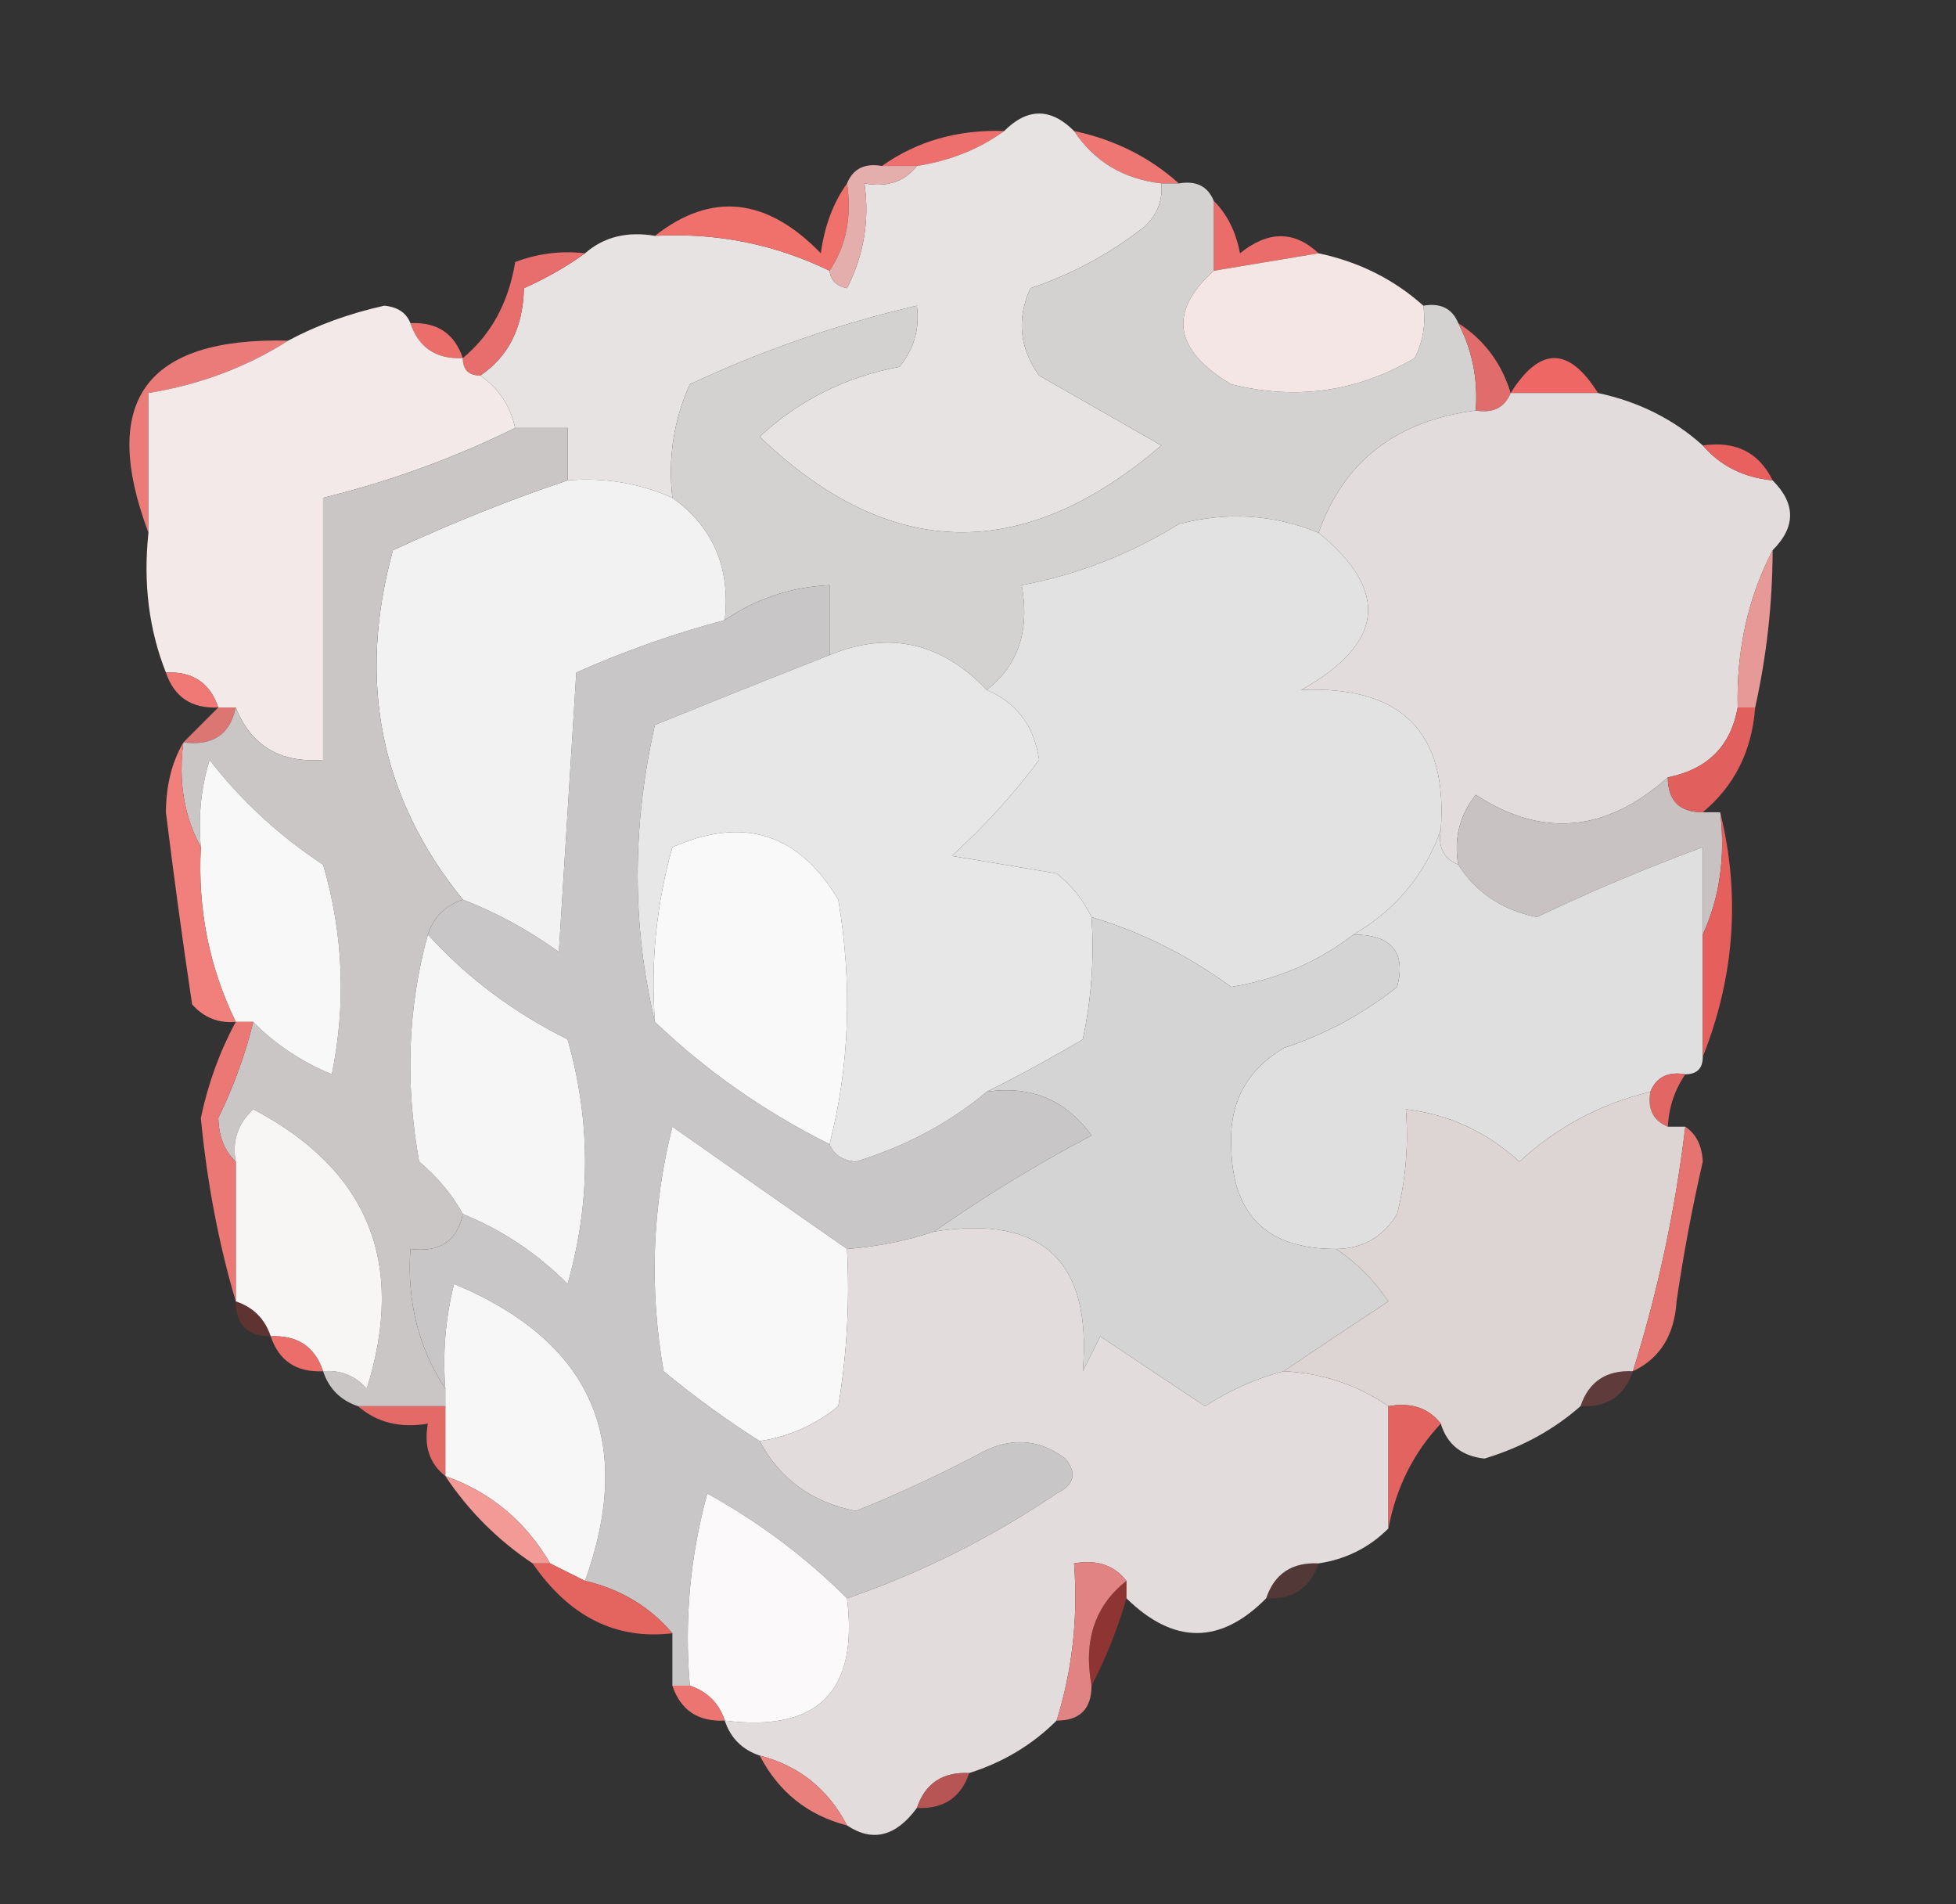 <svg xmlns="http://www.w3.org/2000/svg" xmlns:xlink="http://www.w3.org/1999/xlink" width="112px" height="109px" style="shape-rendering:geometricPrecision; text-rendering:geometricPrecision; image-rendering:optimizeQuality; fill-rule:evenodd; clip-rule:evenodd"><rect width="100%" height="100%" fill="#333333" stroke="none"/><g><path style="opacity:1" fill="#ed706e" d="M 57.5,7.5 C 56.07,8.537 54.403,9.204 52.5,9.5C 51.833,9.5 51.167,9.5 50.5,9.5C 52.514,8.076 54.848,7.41 57.5,7.5 Z"></path></g><g><path style="opacity:1" fill="#ee7774" d="M 61.5,7.5 C 63.819,7.992 65.819,8.992 67.5,10.5C 67.167,10.5 66.833,10.5 66.5,10.5C 64.326,10.25 62.659,9.25 61.5,7.5 Z"></path></g><g><path style="opacity:1" fill="#e7e3e3" d="M 61.5,7.5 C 62.659,9.25 64.326,10.25 66.5,10.5C 66.586,11.496 66.252,12.329 65.5,13C 63.532,14.544 61.365,15.711 59,16.5C 58.203,18.259 58.369,19.925 59.5,21.5C 61.833,22.833 64.167,24.167 66.5,25.5C 58.584,32.291 50.917,32.125 43.5,25C 45.745,22.913 48.412,21.579 51.5,21C 52.337,19.989 52.67,18.822 52.5,17.5C 48.028,18.537 43.694,20.037 39.5,22C 38.577,24.041 38.244,26.207 38.5,28.5C 36.621,27.659 34.621,27.325 32.5,27.5C 32.5,26.5 32.5,25.5 32.5,24.5C 31.5,24.5 30.5,24.5 29.5,24.5C 29.218,23.222 28.551,22.222 27.5,21.5C 29.117,20.411 29.95,18.744 30,16.5C 31.302,15.915 32.469,15.248 33.5,14.5C 34.568,13.566 35.901,13.232 37.5,13.5C 41.032,13.31 44.365,13.977 47.5,15.5C 47.56,16.043 47.893,16.376 48.5,16.5C 49.466,14.604 49.799,12.604 49.5,10.5C 50.791,10.737 51.791,10.404 52.5,9.5C 54.403,9.204 56.07,8.537 57.5,7.5C 58.833,6.167 60.167,6.167 61.5,7.5 Z"></path></g><g><path style="opacity:1" fill="#f0706b" d="M 48.5,10.5 C 48.785,12.415 48.451,14.081 47.5,15.5C 44.365,13.977 41.032,13.31 37.5,13.5C 40.736,10.968 43.902,11.301 47,14.5C 47.21,12.942 47.71,11.608 48.5,10.5 Z"></path></g><g><path style="opacity:1" fill="#e4aead" d="M 50.5,9.5 C 51.167,9.5 51.833,9.5 52.5,9.5C 51.791,10.404 50.791,10.737 49.5,10.5C 49.799,12.604 49.466,14.604 48.5,16.5C 47.893,16.376 47.56,16.043 47.5,15.5C 48.451,14.081 48.785,12.415 48.5,10.5C 48.842,9.662 49.508,9.328 50.5,9.5 Z"></path></g><g><path style="opacity:1" fill="#ea6d6b" d="M 69.5,11.5 C 70.268,12.262 70.768,13.262 71,14.5C 72.615,13.199 74.115,13.199 75.5,14.5C 73.5,14.833 71.5,15.167 69.5,15.5C 69.5,14.167 69.5,12.833 69.5,11.5 Z"></path></g><g><path style="opacity:1" fill="#d4d1d1" d="M 66.5,10.5 C 66.833,10.5 67.167,10.5 67.5,10.5C 68.492,10.328 69.158,10.662 69.5,11.5C 69.5,12.833 69.5,14.167 69.5,15.5C 66.875,17.869 67.208,20.035 70.5,22C 74.244,22.928 77.744,22.428 81,20.5C 81.483,19.552 81.65,18.552 81.5,17.5C 82.492,17.328 83.158,17.662 83.5,18.5C 84.301,20.042 84.634,21.709 84.5,23.5C 79.934,24.089 76.934,26.422 75.5,30.5C 72.927,29.445 70.26,29.278 67.5,30C 64.721,31.722 61.721,32.889 58.5,33.5C 58.975,36.082 58.308,38.082 56.5,39.5C 53.904,36.766 50.904,36.1 47.5,37.5C 47.5,36.167 47.5,34.833 47.5,33.5C 45.297,33.604 43.297,34.27 41.5,35.5C 41.834,32.509 40.834,30.176 38.5,28.5C 38.244,26.207 38.577,24.041 39.5,22C 43.694,20.037 48.028,18.537 52.5,17.5C 52.67,18.822 52.337,19.989 51.5,21C 48.412,21.579 45.745,22.913 43.5,25C 50.917,32.125 58.584,32.291 66.5,25.5C 64.167,24.167 61.833,22.833 59.5,21.5C 58.369,19.925 58.203,18.259 59,16.5C 61.365,15.711 63.532,14.544 65.5,13C 66.252,12.329 66.586,11.496 66.5,10.5 Z"></path></g><g><path style="opacity:1" fill="#e86e6d" d="M 33.5,14.5 C 32.469,15.248 31.302,15.915 30,16.5C 29.95,18.744 29.117,20.411 27.5,21.5C 26.833,21.5 26.5,21.167 26.5,20.5C 28.12,19.159 29.12,17.326 29.5,15C 30.793,14.51 32.127,14.343 33.5,14.5 Z"></path></g><g><path style="opacity:1" fill="#ec6e6b" d="M 23.5,18.5 C 25.027,18.427 26.027,19.094 26.5,20.5C 24.973,20.573 23.973,19.906 23.5,18.5 Z"></path></g><g><path style="opacity:1" fill="#e06c6b" d="M 83.5,18.5 C 84.978,19.448 85.978,20.781 86.5,22.5C 86.158,23.338 85.492,23.672 84.5,23.5C 84.634,21.709 84.301,20.042 83.5,18.5 Z"></path></g><g><path style="opacity:1" fill="#f3e6e5" d="M 75.5,14.5 C 77.819,14.992 79.819,15.992 81.5,17.5C 81.65,18.552 81.483,19.552 81,20.5C 77.744,22.428 74.244,22.928 70.5,22C 67.208,20.035 66.875,17.869 69.5,15.5C 71.5,15.167 73.5,14.833 75.5,14.5 Z"></path></g><g><path style="opacity:1" fill="#ee6764" d="M 91.5,22.5 C 89.833,22.5 88.167,22.5 86.5,22.5C 88.167,19.833 89.833,19.833 91.5,22.5 Z"></path></g><g><path style="opacity:1" fill="#eb7b78" d="M 16.5,19.5 C 14.11,21.02 11.443,22.02 8.5,22.5C 8.5,25.167 8.5,27.833 8.5,30.5C 5.675,22.969 8.342,19.303 16.5,19.5 Z"></path></g><g><path style="opacity:1" fill="#e2dddc" d="M 86.5,22.5 C 88.167,22.5 89.833,22.5 91.5,22.5C 93.819,22.992 95.819,23.992 97.5,25.5C 98.514,26.674 99.847,27.34 101.5,27.5C 102.833,28.833 102.833,30.167 101.5,31.5C 100.087,34.219 99.42,37.219 99.5,40.5C 99.106,42.71 97.773,44.043 95.5,44.5C 91.965,47.65 88.298,47.983 84.5,45.5C 83.571,46.689 83.238,48.022 83.5,49.5C 82.662,49.158 82.328,48.492 82.5,47.5C 82.91,41.909 80.243,39.242 74.5,39.5C 79.259,36.841 79.592,33.841 75.5,30.5C 76.934,26.422 79.934,24.089 84.5,23.5C 85.492,23.672 86.158,23.338 86.5,22.5 Z"></path></g><g><path style="opacity:1" fill="#e8615f" d="M 97.5,25.5 C 99.38,25.229 100.713,25.896 101.5,27.5C 99.847,27.34 98.514,26.674 97.5,25.5 Z"></path></g><g><path style="opacity:1" fill="#f2e9e8" d="M 23.5,18.5 C 23.973,19.906 24.973,20.573 26.5,20.5C 26.5,21.167 26.833,21.5 27.5,21.5C 28.551,22.222 29.218,23.222 29.5,24.5C 26.008,26.221 22.341,27.554 18.5,28.5C 18.5,33.5 18.5,38.5 18.5,43.5C 16.041,43.69 14.374,42.69 13.5,40.5C 13.167,40.5 12.833,40.5 12.5,40.5C 12.027,39.094 11.027,38.427 9.5,38.5C 8.527,36.052 8.194,33.385 8.5,30.5C 8.5,27.833 8.5,25.167 8.5,22.5C 11.443,22.02 14.11,21.02 16.5,19.5C 18.137,18.62 19.97,17.954 22,17.5C 22.765,17.57 23.265,17.903 23.5,18.5 Z"></path></g><g><path style="opacity:1" fill="#e3e2e2" d="M 75.5,30.5 C 79.592,33.841 79.259,36.841 74.5,39.5C 80.243,39.242 82.91,41.909 82.5,47.5C 81.585,50.086 79.918,52.086 77.5,53.5C 75.471,55.07 73.138,56.07 70.5,56.5C 68.041,54.697 65.374,53.364 62.5,52.5C 62.047,51.542 61.38,50.708 60.5,50C 58.5,49.667 56.5,49.333 54.5,49C 56.38,47.29 58.047,45.457 59.5,43.5C 59.213,41.557 58.213,40.223 56.5,39.5C 58.308,38.082 58.975,36.082 58.5,33.5C 61.721,32.889 64.721,31.722 67.5,30C 70.26,29.278 72.927,29.445 75.5,30.5 Z"></path></g><g><path style="opacity:1" fill="#c8c6c6" d="M 47.5,37.5 C 44.265,38.773 40.932,40.107 37.5,41.5C 36.184,47.32 36.184,52.987 37.5,58.5C 40.446,61.313 43.779,63.647 47.5,65.5C 47.735,66.097 48.235,66.43 49,66.5C 51.867,65.619 54.367,64.286 56.5,62.5C 59.022,62.128 61.022,62.961 62.5,65C 59.349,66.665 56.349,68.498 53.5,70.5C 51.883,71.038 50.216,71.371 48.5,71.5C 45.185,69.192 41.851,66.859 38.5,64.5C 37.338,69.131 37.172,73.798 38,78.5C 39.774,79.965 41.608,81.298 43.5,82.5C 44.661,84.672 46.495,86.006 49,86.5C 51.56,85.47 54.06,84.303 56.5,83C 58.112,82.28 59.612,82.446 61,83.5C 61.688,84.332 61.521,84.998 60.5,85.5C 56.715,88.059 52.715,90.059 48.5,91.5C 46.135,89.14 43.468,87.14 40.5,85.5C 39.511,89.107 39.177,92.774 39.5,96.5C 39.167,96.5 38.833,96.5 38.5,96.5C 38.5,95.5 38.5,94.5 38.5,93.5C 37.198,91.972 35.531,90.972 33.5,90.5C 36.382,82.456 33.882,76.789 26,73.5C 25.505,75.473 25.338,77.473 25.5,79.5C 23.96,77.162 23.294,74.495 23.5,71.5C 25.179,71.715 26.179,71.048 26.5,69.5C 28.754,70.415 30.754,71.748 32.5,73.5C 33.833,68.833 33.833,64.167 32.5,59.5C 29.407,57.966 26.74,55.966 24.5,53.5C 24.833,52.5 25.5,51.833 26.5,51.5C 28.426,52.242 30.259,53.242 32,54.5C 32.333,49.167 32.667,43.833 33,38.5C 35.766,37.268 38.599,36.268 41.5,35.5C 43.297,34.27 45.297,33.604 47.5,33.5C 47.5,34.833 47.5,36.167 47.5,37.5 Z"></path></g><g><path style="opacity:1" fill="#f3f2f2" d="M 32.5,27.5 C 34.621,27.325 36.621,27.659 38.5,28.5C 40.834,30.176 41.834,32.509 41.5,35.5C 38.599,36.268 35.766,37.268 33,38.5C 32.667,43.833 32.333,49.167 32,54.5C 30.259,53.242 28.426,52.242 26.5,51.5C 21.773,45.663 20.44,38.997 22.5,31.5C 25.865,29.941 29.198,28.608 32.5,27.5 Z"></path></g><g><path style="opacity:1" fill="#e79997" d="M 101.5,31.5 C 101.492,34.545 101.159,37.545 100.5,40.5C 100.167,40.5 99.833,40.5 99.5,40.5C 99.42,37.219 100.087,34.219 101.5,31.5 Z"></path></g><g><path style="opacity:1" fill="#f07976" d="M 9.5,38.5 C 11.027,38.427 12.027,39.094 12.5,40.5C 10.973,40.573 9.973,39.906 9.5,38.5 Z"></path></g><g><path style="opacity:1" fill="#db7673" d="M 12.5,40.5 C 12.833,40.5 13.167,40.5 13.5,40.5C 13.179,42.048 12.179,42.715 10.5,42.5C 11.167,41.833 11.833,41.167 12.5,40.5 Z"></path></g><g><path style="opacity:1" fill="#cac6c6" d="M 29.5,24.5 C 30.5,24.5 31.5,24.5 32.5,24.5C 32.5,25.5 32.5,26.5 32.5,27.5C 29.198,28.608 25.865,29.941 22.5,31.5C 20.44,38.997 21.773,45.663 26.5,51.5C 25.5,51.833 24.833,52.5 24.5,53.5C 23.353,57.646 23.186,61.98 24,66.5C 25.045,67.373 25.878,68.373 26.5,69.5C 26.179,71.048 25.179,71.715 23.5,71.5C 23.294,74.495 23.96,77.162 25.5,79.5C 25.5,79.833 25.5,80.167 25.5,80.5C 23.833,80.5 22.167,80.5 20.5,80.5C 19.5,80.167 18.833,79.5 18.5,78.5C 19.496,78.414 20.329,78.748 21,79.5C 23.26,72.305 21.093,66.972 14.5,63.5C 13.614,64.325 13.281,65.325 13.5,66.5C 12.861,65.903 12.528,65.07 12.5,64C 13.378,62.2 14.045,60.367 14.5,58.5C 15.749,59.778 17.25,60.778 19,61.5C 19.826,57.459 19.66,53.459 18.5,49.5C 15.965,47.83 13.799,45.83 12,43.5C 11.507,45.134 11.34,46.801 11.5,48.5C 10.539,46.735 10.205,44.735 10.5,42.5C 12.179,42.715 13.179,42.048 13.5,40.5C 14.374,42.69 16.041,43.69 18.5,43.5C 18.5,38.5 18.5,33.5 18.5,28.5C 22.341,27.554 26.008,26.221 29.5,24.5 Z"></path></g><g><path style="opacity:1" fill="#c8c3c2" d="M 95.5,44.5 C 95.5,45.833 96.167,46.5 97.5,46.5C 97.833,46.5 98.167,46.5 98.5,46.5C 98.802,49.059 98.468,51.393 97.5,53.5C 97.5,51.833 97.5,50.167 97.5,48.5C 94.338,49.659 91.171,50.992 88,52.5C 86.019,52.102 84.519,51.102 83.5,49.5C 83.238,48.022 83.571,46.689 84.5,45.5C 88.298,47.983 91.965,47.65 95.5,44.5 Z"></path></g><g><path style="opacity:1" fill="#e1605d" d="M 99.5,40.5 C 99.833,40.5 100.167,40.5 100.5,40.5C 100.317,42.988 99.317,44.988 97.5,46.5C 96.167,46.5 95.5,45.833 95.5,44.5C 97.773,44.043 99.106,42.71 99.5,40.5 Z"></path></g><g><path style="opacity:1" fill="#e8e7e7" d="M 56.5,39.5 C 58.213,40.223 59.213,41.557 59.5,43.5C 58.047,45.457 56.38,47.29 54.5,49C 56.5,49.333 58.5,49.667 60.5,50C 61.38,50.708 62.047,51.542 62.5,52.5C 62.663,54.857 62.497,57.19 62,59.5C 60.124,60.609 58.291,61.609 56.5,62.5C 54.367,64.286 51.867,65.619 49,66.5C 48.235,66.43 47.735,66.097 47.5,65.5C 48.648,61.019 48.815,56.352 48,51.5C 45.737,47.704 42.571,46.704 38.5,48.5C 37.583,51.758 37.249,55.091 37.5,58.5C 36.184,52.987 36.184,47.32 37.5,41.5C 40.932,40.107 44.265,38.773 47.5,37.5C 50.904,36.1 53.904,36.766 56.5,39.5 Z"></path></g><g><path style="opacity:1" fill="#f9f8f8" d="M 14.5,58.5 C 14.167,58.5 13.833,58.5 13.5,58.5C 11.977,55.37 11.311,52.037 11.5,48.5C 11.34,46.801 11.507,45.134 12,43.5C 13.799,45.83 15.965,47.83 18.5,49.5C 19.66,53.459 19.826,57.459 19,61.5C 17.25,60.778 15.749,59.778 14.5,58.5 Z"></path></g><g><path style="opacity:1" fill="#f9f9f9" d="M 47.5,65.5 C 43.779,63.647 40.446,61.313 37.5,58.5C 37.249,55.091 37.583,51.758 38.5,48.5C 42.571,46.704 45.737,47.704 48,51.5C 48.815,56.352 48.648,61.019 47.5,65.5 Z"></path></g><g><path style="opacity:1" fill="#e0dfdf" d="M 82.5,47.5 C 82.328,48.492 82.662,49.158 83.5,49.5C 84.519,51.102 86.019,52.102 88,52.5C 91.171,50.992 94.338,49.659 97.5,48.5C 97.5,50.167 97.5,51.833 97.5,53.5C 97.5,55.833 97.5,58.167 97.5,60.5C 97.5,61.167 97.167,61.5 96.5,61.5C 95.508,61.328 94.842,61.662 94.5,62.5C 91.647,63.189 89.147,64.522 87,66.5C 85.14,64.799 82.973,63.799 80.5,63.5C 80.662,65.527 80.496,67.527 80,69.5C 79.184,70.823 78.017,71.489 76.5,71.5C 72.511,71.511 70.511,69.511 70.5,65.5C 70.406,63.088 71.406,61.255 73.5,60C 75.901,59.205 78.068,58.038 80,56.5C 80.519,54.511 79.686,53.511 77.5,53.5C 79.918,52.086 81.585,50.086 82.5,47.5 Z"></path></g><g><path style="opacity:1" fill="#f1807d" d="M 10.5,42.5 C 10.205,44.735 10.539,46.735 11.5,48.5C 11.311,52.037 11.977,55.37 13.5,58.5C 12.504,58.586 11.671,58.252 11,57.5C 10.453,53.84 9.953,50.173 9.5,46.5C 9.511,44.955 9.844,43.622 10.5,42.5 Z"></path></g><g><path style="opacity:1" fill="#e55f5d" d="M 98.5,46.5 C 99.661,51.231 99.328,55.898 97.5,60.5C 97.5,58.167 97.5,55.833 97.5,53.5C 98.468,51.393 98.802,49.059 98.5,46.5 Z"></path></g><g><path style="opacity:1" fill="#d4d4d4" d="M 62.5,52.5 C 65.374,53.364 68.041,54.697 70.5,56.5C 73.138,56.07 75.471,55.07 77.5,53.5C 79.686,53.511 80.519,54.511 80,56.5C 78.068,58.038 75.901,59.205 73.5,60C 71.406,61.255 70.406,63.088 70.5,65.5C 70.511,69.511 72.511,71.511 76.5,71.5C 77.66,72.265 78.66,73.265 79.5,74.5C 77.435,75.857 75.435,77.19 73.5,78.5C 71.906,78.919 70.406,79.586 69,80.5C 67.01,79.182 65.01,77.849 63,76.5C 62.667,77.167 62.333,77.833 62,78.5C 62.535,72.2 59.701,69.534 53.5,70.5C 56.349,68.498 59.349,66.665 62.5,65C 61.022,62.961 59.022,62.128 56.5,62.5C 58.291,61.609 60.124,60.609 62,59.5C 62.497,57.19 62.663,54.857 62.5,52.5 Z"></path></g><g><path style="opacity:1" fill="#f6f6f6" d="M 24.5,53.5 C 26.74,55.966 29.407,57.966 32.5,59.5C 33.833,64.167 33.833,68.833 32.5,73.5C 30.754,71.748 28.754,70.415 26.5,69.5C 25.878,68.373 25.045,67.373 24,66.5C 23.186,61.98 23.353,57.646 24.5,53.5 Z"></path></g><g><path style="opacity:1" fill="#e26764" d="M 96.5,61.5 C 95.89,62.391 95.557,63.391 95.5,64.5C 94.662,64.158 94.328,63.492 94.5,62.5C 94.842,61.662 95.508,61.328 96.5,61.5 Z"></path></g><g><path style="opacity:1" fill="#f8f5f5" d="M 18.5,78.5 C 18.027,77.094 17.027,76.427 15.5,76.5C 15.167,75.5 14.5,74.833 13.5,74.5C 13.5,71.833 13.5,69.167 13.5,66.5C 13.281,65.325 13.614,64.325 14.5,63.5C 21.093,66.972 23.26,72.305 21,79.5C 20.329,78.748 19.496,78.414 18.5,78.5 Z"></path></g><g><path style="opacity:1" fill="#eb7875" d="M 13.5,58.5 C 13.833,58.5 14.167,58.5 14.5,58.5C 14.045,60.367 13.378,62.2 12.5,64C 12.528,65.07 12.861,65.903 13.5,66.5C 13.5,69.167 13.5,71.833 13.5,74.5C 12.522,71.197 11.855,67.697 11.5,64C 11.921,62.011 12.588,60.177 13.5,58.5 Z"></path></g><g><path style="opacity:1" fill="#dcd5d4" d="M 94.5,62.5 C 94.328,63.492 94.662,64.158 95.5,64.5C 95.833,64.5 96.167,64.5 96.5,64.5C 95.926,69.286 94.926,73.953 93.5,78.5C 91.973,78.427 90.973,79.094 90.5,80.5C 88.954,81.86 87.12,82.86 85,83.5C 83.699,83.361 82.866,82.695 82.5,81.5C 81.791,80.596 80.791,80.263 79.5,80.5C 77.703,79.27 75.703,78.604 73.5,78.5C 75.435,77.19 77.435,75.857 79.5,74.5C 78.66,73.265 77.66,72.265 76.5,71.5C 78.017,71.489 79.184,70.823 80,69.5C 80.496,67.527 80.662,65.527 80.5,63.5C 82.973,63.799 85.14,64.799 87,66.5C 89.147,64.522 91.647,63.189 94.5,62.5 Z"></path></g><g><path style="opacity:1" fill="#f8f8f8" d="M 48.5,71.5 C 48.665,74.518 48.498,77.518 48,80.5C 46.67,81.582 45.17,82.249 43.5,82.5C 41.608,81.298 39.774,79.965 38,78.5C 37.172,73.798 37.338,69.131 38.5,64.5C 41.851,66.859 45.185,69.192 48.5,71.5 Z"></path></g><g><path style="opacity:1" fill="#e5736f" d="M 96.5,64.5 C 97.124,64.917 97.457,65.584 97.5,66.5C 96.892,69.145 96.392,71.812 96,74.5C 95.878,76.437 95.045,77.77 93.5,78.5C 94.926,73.953 95.926,69.286 96.5,64.5 Z"></path></g><g><path style="opacity:0.251" fill="#e6342f" d="M 13.5,74.5 C 14.5,74.833 15.167,75.5 15.5,76.5C 14.167,76.5 13.5,75.833 13.5,74.5 Z"></path></g><g><path style="opacity:1" fill="#ec6e6a" d="M 15.5,76.5 C 17.027,76.427 18.027,77.094 18.5,78.5C 16.973,78.573 15.973,77.906 15.5,76.5 Z"></path></g><g><path style="opacity:1" fill="#f8f7f7" d="M 33.5,90.5 C 32.833,90.167 32.167,89.833 31.5,89.5C 30.089,87.086 28.089,85.419 25.5,84.5C 25.5,83.167 25.5,81.833 25.5,80.5C 25.5,80.167 25.5,79.833 25.5,79.5C 25.338,77.473 25.505,75.473 26,73.5C 33.882,76.789 36.382,82.456 33.5,90.5 Z"></path></g><g><path style="opacity:1" fill="#e3dcdc" d="M 53.5,70.5 C 59.701,69.534 62.535,72.2 62,78.5C 62.333,77.833 62.667,77.167 63,76.5C 65.01,77.849 67.01,79.182 69,80.5C 70.406,79.586 71.906,78.919 73.5,78.5C 75.703,78.604 77.703,79.27 79.5,80.5C 79.5,82.833 79.5,85.167 79.5,87.5C 78.395,88.6 77.062,89.267 75.5,89.5C 73.973,89.427 72.973,90.094 72.5,91.5C 69.878,94.148 67.211,94.148 64.5,91.5C 64.5,91.167 64.5,90.833 64.5,90.5C 63.791,89.596 62.791,89.263 61.5,89.5C 61.736,92.609 61.403,95.609 60.5,98.5C 59.101,99.89 57.434,100.89 55.5,101.5C 53.973,101.427 52.973,102.094 52.5,103.5C 51.295,105.138 49.962,105.471 48.5,104.5C 47.415,102.413 45.749,101.08 43.5,100.5C 42.5,100.167 41.833,99.5 41.5,98.5C 46.833,99.167 49.167,96.833 48.5,91.5C 52.715,90.059 56.715,88.059 60.5,85.5C 61.521,84.998 61.688,84.332 61,83.5C 59.612,82.446 58.112,82.28 56.5,83C 54.06,84.303 51.56,85.47 49,86.5C 46.495,86.006 44.661,84.672 43.5,82.5C 45.17,82.249 46.67,81.582 48,80.5C 48.498,77.518 48.665,74.518 48.5,71.5C 50.216,71.371 51.883,71.038 53.5,70.5 Z"></path></g><g><path style="opacity:0.251" fill="#e45955" d="M 93.5,78.5 C 93.027,79.906 92.027,80.573 90.5,80.5C 90.973,79.094 91.973,78.427 93.5,78.5 Z"></path></g><g><path style="opacity:1" fill="#e46a68" d="M 20.5,80.5 C 22.167,80.5 23.833,80.5 25.5,80.5C 25.5,81.833 25.5,83.167 25.5,84.5C 24.596,83.791 24.263,82.791 24.5,81.5C 22.901,81.768 21.568,81.434 20.5,80.5 Z"></path></g><g><path style="opacity:1" fill="#e36361" d="M 79.5,80.5 C 80.791,80.263 81.791,80.596 82.5,81.5C 80.94,83.156 79.94,85.156 79.5,87.5C 79.5,85.167 79.5,82.833 79.5,80.5 Z"></path></g><g><path style="opacity:1" fill="#f39a97" d="M 25.5,84.5 C 28.089,85.419 30.089,87.086 31.5,89.5C 31.167,89.5 30.833,89.5 30.5,89.5C 28.5,88.167 26.833,86.5 25.5,84.5 Z"></path></g><g><path style="opacity:1" fill="#e4655f" d="M 30.5,89.5 C 30.833,89.5 31.167,89.5 31.5,89.5C 32.167,89.833 32.833,90.167 33.5,90.5C 35.531,90.972 37.198,91.972 38.5,93.5C 35.266,93.886 32.599,92.552 30.5,89.5 Z"></path></g><g><path style="opacity:1" fill="#fbf9f9" d="M 48.5,91.5 C 49.167,96.833 46.833,99.167 41.5,98.5C 41.167,97.5 40.5,96.833 39.5,96.5C 39.177,92.774 39.511,89.107 40.5,85.5C 43.468,87.14 46.135,89.14 48.5,91.5 Z"></path></g><g><path style="opacity:0.188" fill="#e25451" d="M 75.5,89.5 C 75.027,90.906 74.027,91.573 72.5,91.5C 72.973,90.094 73.973,89.427 75.5,89.5 Z"></path></g><g><path style="opacity:0.522" fill="#e23837" d="M 64.5,90.5 C 64.5,90.833 64.5,91.167 64.5,91.5C 63.976,93.306 63.309,94.972 62.5,96.5C 62.025,93.918 62.692,91.918 64.5,90.5 Z"></path></g><g><path style="opacity:1" fill="#e18382" d="M 64.5,90.5 C 62.692,91.918 62.025,93.918 62.5,96.5C 62.5,97.833 61.833,98.5 60.5,98.5C 61.403,95.609 61.736,92.609 61.5,89.5C 62.791,89.263 63.791,89.596 64.5,90.5 Z"></path></g><g><path style="opacity:1" fill="#ed7571" d="M 38.5,96.5 C 38.833,96.5 39.167,96.5 39.5,96.5C 40.5,96.833 41.167,97.5 41.5,98.5C 39.973,98.573 38.973,97.906 38.5,96.5 Z"></path></g><g><path style="opacity:1" fill="#ea807c" d="M 43.5,100.5 C 45.749,101.08 47.415,102.413 48.5,104.5C 46.251,103.92 44.585,102.587 43.5,100.5 Z"></path></g><g><path style="opacity:0.753" fill="#e0605d" d="M 55.5,101.5 C 55.027,102.906 54.027,103.573 52.5,103.5C 52.973,102.094 53.973,101.427 55.5,101.5 Z"></path></g></svg>